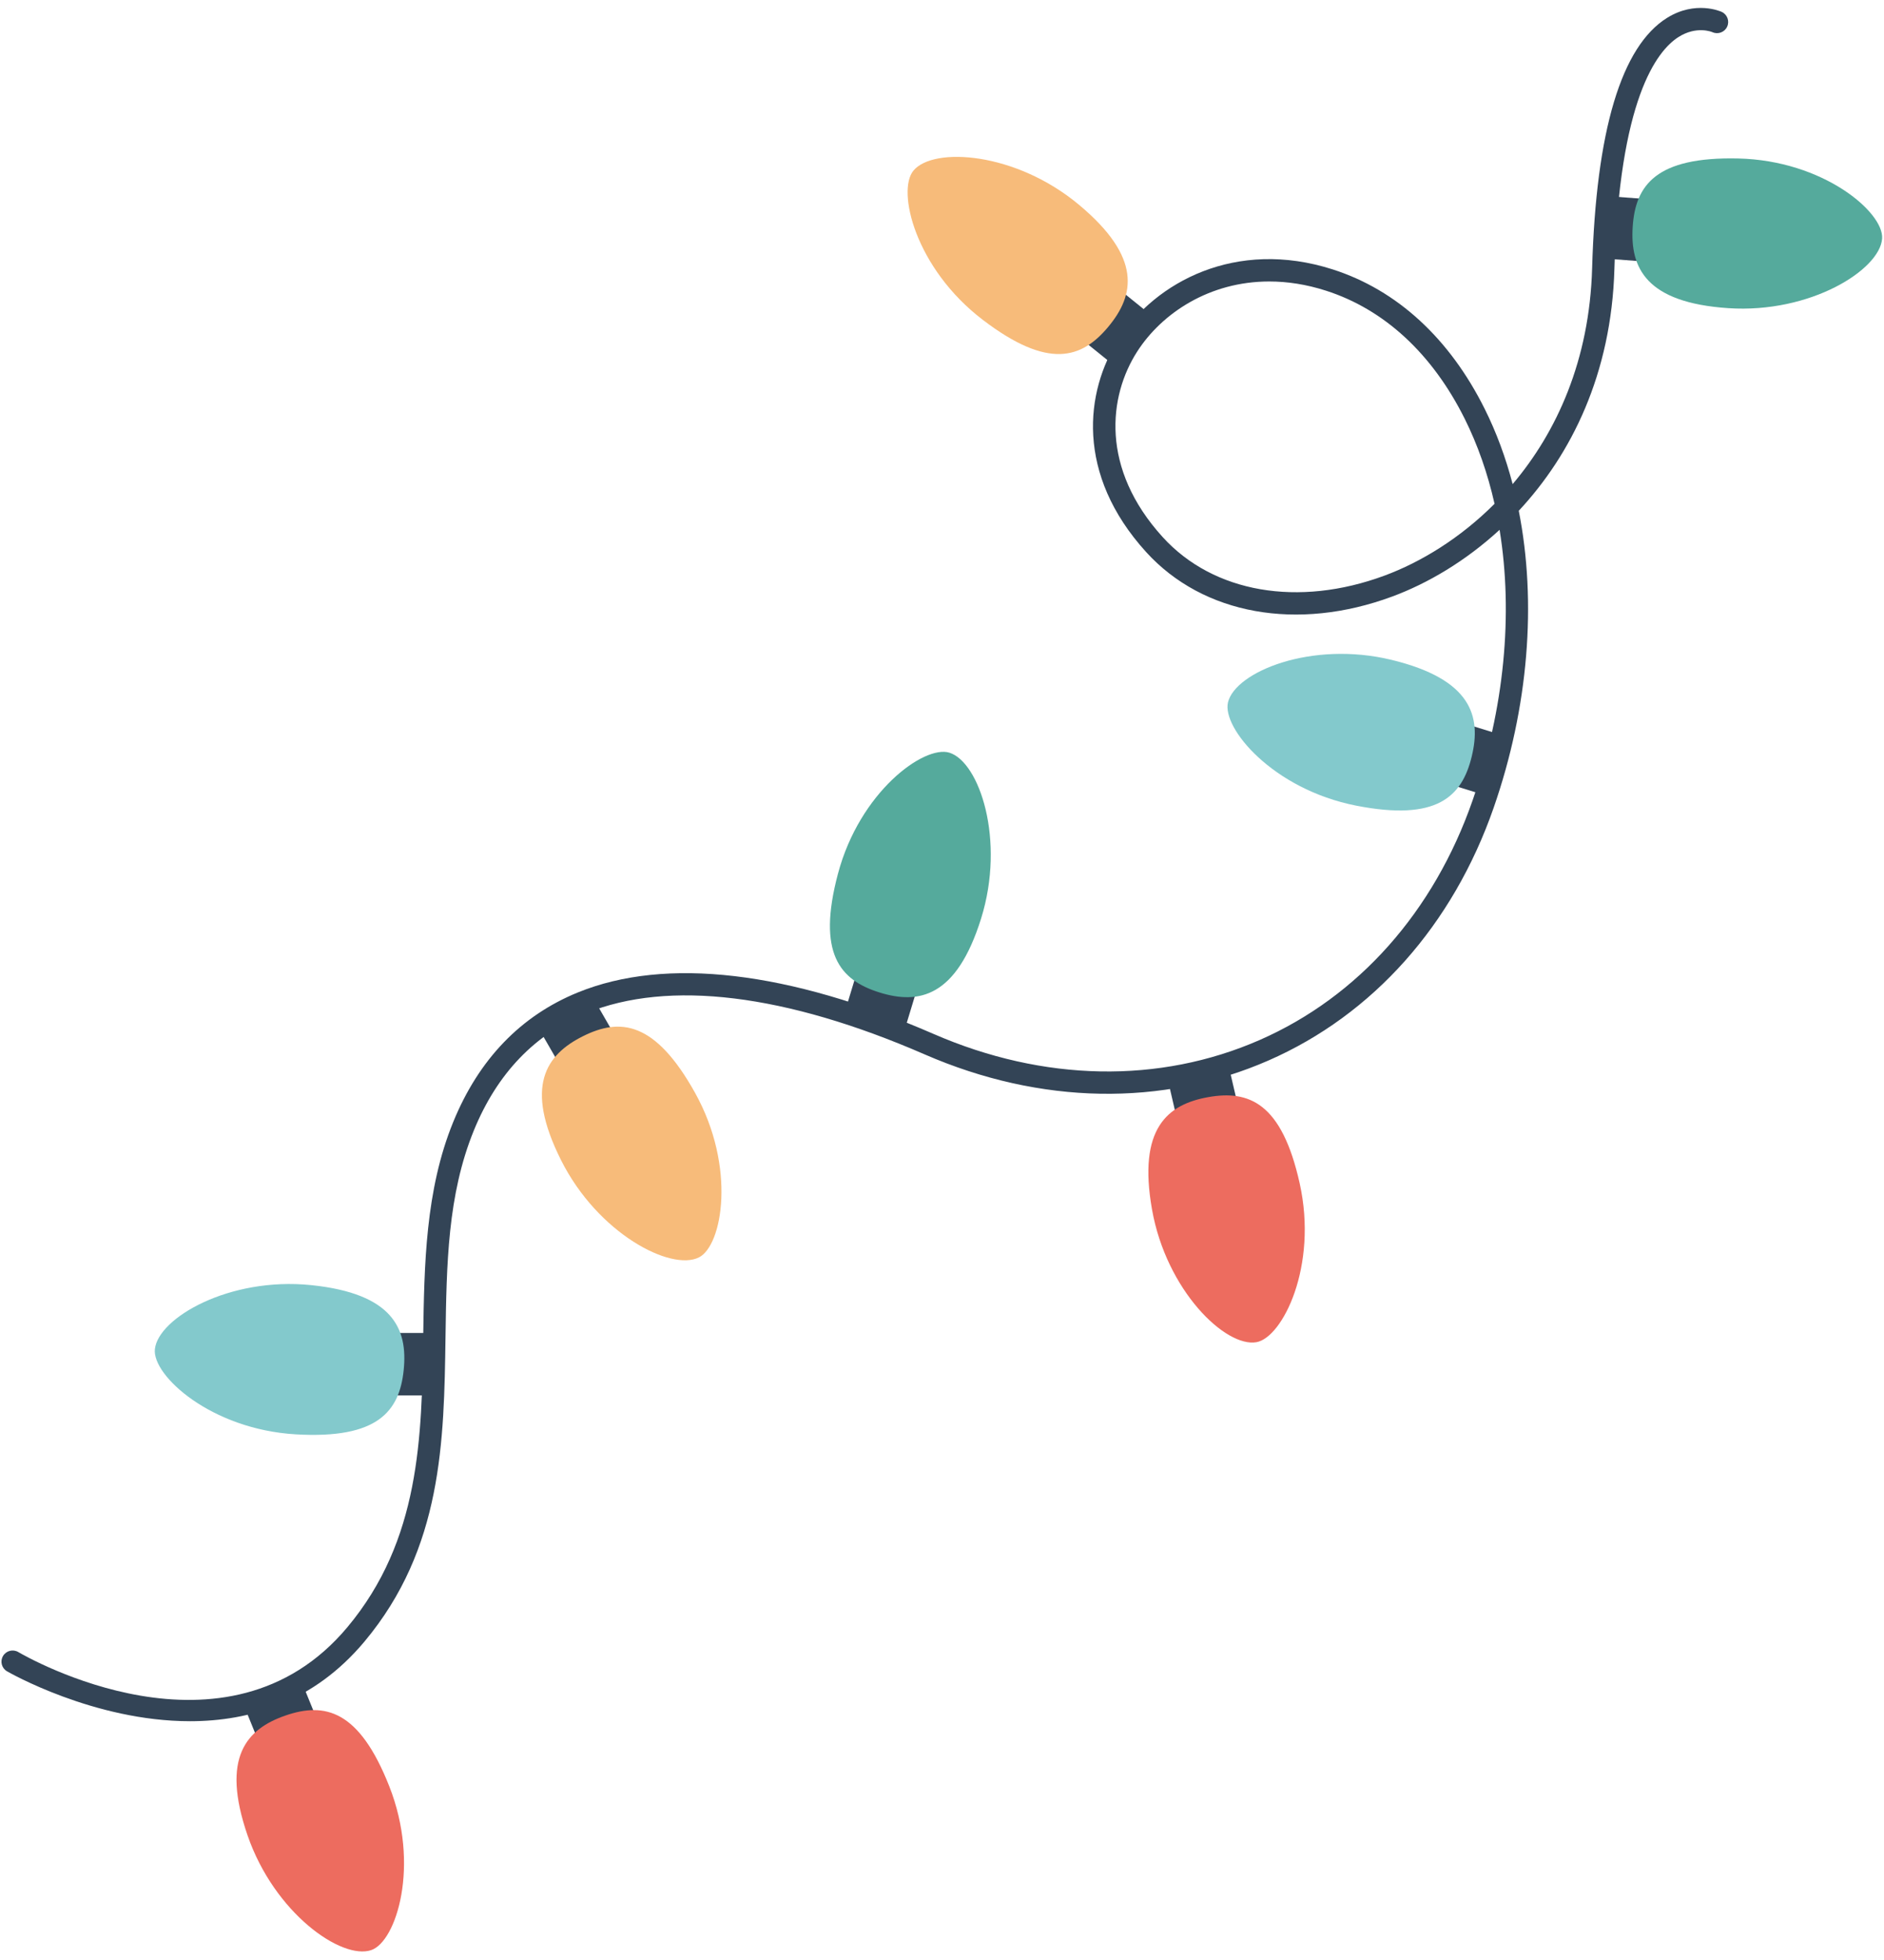 <?xml version="1.0" encoding="UTF-8"?><svg xmlns="http://www.w3.org/2000/svg" xmlns:xlink="http://www.w3.org/1999/xlink" height="432.8" preserveAspectRatio="xMidYMid meet" version="1.0" viewBox="45.2 44.4 416.1 432.8" width="416.1" zoomAndPan="magnify"><g><g id="change1_1"><path d="M 140.496 352.488 L 128.508 352.488 L 128.508 338.703 L 140.496 338.703 L 140.496 352.488" fill="#334456"/></g><g id="change1_2"><path d="M 169.742 281.105 L 163.75 270.727 L 175.688 263.832 L 181.68 274.215 L 169.742 281.105" fill="#334456"/></g><g id="change1_3"><path d="M 231.473 268.875 L 234.953 257.402 L 248.145 261.406 L 244.66 272.879 L 231.473 268.875" fill="#334456"/></g><g id="change1_4"><path d="M 305.527 293.133 L 302.812 281.453 L 316.238 278.332 L 318.953 290.008 L 305.527 293.133" fill="#334456"/></g><g id="change1_5"><path d="M 373.852 220.188 L 362.402 216.641 L 366.48 203.473 L 377.934 207.02 L 373.852 220.188" fill="#334456"/></g><g id="change1_6"><path d="M 291.898 125.605 L 282.566 118.086 L 291.215 107.352 L 300.547 114.871 L 291.898 125.605" fill="#334456"/></g><g id="change1_7"><path d="M 410.199 102.281 L 398.246 101.379 L 399.285 87.633 L 411.238 88.535 L 410.199 102.281" fill="#334456"/></g><g id="change1_8"><path d="M 103.066 430.773 L 98.543 419.672 L 111.309 414.473 L 115.832 425.57 L 103.066 430.773" fill="#334456"/></g><g id="change1_9"><path d="M 325.527 106.547 C 312.352 106.547 301.836 113.504 296.363 122.016 C 290.027 131.871 288.18 147.816 302.008 163 C 313.191 175.289 331.965 178.535 351.004 171.48 C 359.055 168.496 367.695 163.23 375.285 155.633 C 373.773 148.945 371.574 142.633 368.695 136.859 C 361.523 122.488 350.93 112.707 338.055 108.578 C 333.684 107.172 329.484 106.547 325.527 106.547 Z M 87.16 424.422 C 65.879 424.422 47.043 413.574 46.738 413.395 C 45.566 412.707 45.176 411.199 45.867 410.027 C 46.551 408.855 48.066 408.465 49.234 409.152 C 51.102 410.246 95.242 435.598 121.941 403.645 C 138.02 384.406 138.348 361.645 138.668 339.637 C 138.898 323.699 139.141 307.223 145.285 292.156 C 150.938 278.293 160.215 268.656 172.848 263.512 C 192.27 255.605 219.43 258.777 251.383 272.68 C 275.668 283.25 301.25 283.727 323.414 274.02 C 345.188 264.48 361.895 245.684 370.449 221.082 C 377.469 200.906 379.43 179.941 376.398 161.379 C 368.859 168.309 360.527 173.203 352.715 176.098 C 331.758 183.867 310.934 180.121 298.363 166.316 C 282.664 149.07 284.895 130.746 292.223 119.352 C 300.355 106.703 318.145 97.016 339.559 103.887 C 353.727 108.434 365.324 119.074 373.102 134.66 C 375.684 139.832 377.742 145.406 379.285 151.285 C 389.023 139.789 396.254 123.949 396.836 103.633 C 397.703 73.227 403.285 54.617 413.418 48.328 C 419.676 44.449 425.223 46.918 425.453 47.023 C 426.688 47.594 427.23 49.055 426.66 50.289 C 426.094 51.527 424.625 52.062 423.395 51.5 C 423.277 51.449 419.887 50.039 415.895 52.586 C 411.074 55.664 402.828 66.402 401.758 103.773 C 401.094 127 392.223 144.742 380.633 157.176 C 384.629 177.383 382.812 200.531 375.102 222.703 C 366.09 248.609 348.434 268.438 325.391 278.527 C 301.961 288.793 274.977 288.32 249.414 277.195 C 218.711 263.836 192.875 260.676 174.703 268.074 C 163.344 272.699 154.98 281.426 149.844 294.016 C 144.051 308.223 143.828 323.516 143.594 339.707 C 143.262 362.574 142.918 386.227 125.723 406.805 C 114.48 420.258 100.352 424.422 87.16 424.422" fill="#334456"/></g><g id="change2_1"><path d="M 99.863 449.594 C 93.949 432.398 99.637 426.133 108.281 423.156 C 116.934 420.184 124.523 421.898 131.184 438.816 C 138.051 456.262 132.727 473.055 127.207 474.953 C 120.664 477.207 105.777 466.785 99.863 449.594" fill="#ed6c5f"/></g><g id="change3_1"><path d="M 169.094 300.512 C 160.949 284.258 165.754 277.289 173.93 273.191 C 182.105 269.098 189.859 269.793 198.707 285.676 C 207.828 302.055 204.781 319.406 199.562 322.02 C 193.375 325.121 177.238 316.77 169.094 300.512" fill="#f7bb7a"/></g><g id="change4_1"><path d="M 261.879 247.219 C 256.449 264.57 248.156 266.25 239.426 263.52 C 230.695 260.789 225.602 254.902 230.266 237.332 C 235.074 219.211 249.316 208.844 254.891 210.586 C 261.496 212.652 267.305 229.867 261.879 247.219" fill="#55aa9c"/></g><g id="change3_2"><path d="M 283.477 89.59 C 297.441 101.23 295.824 109.535 289.969 116.562 C 284.113 123.586 276.73 126.051 262.27 115.027 C 247.355 103.664 243.211 86.547 246.949 82.062 C 251.383 76.746 269.512 77.945 283.477 89.59" fill="#f7bb7a"/></g><g id="change5_1"><path d="M 352.512 190.086 C 370.184 194.363 372.402 202.531 370.246 211.422 C 368.098 220.309 362.559 225.777 344.719 222.277 C 326.32 218.664 315.043 205.133 316.414 199.461 C 318.047 192.734 334.844 185.809 352.512 190.086" fill="#83c9cc"/></g><g id="change4_2"><path d="M 426.906 112.438 C 408.766 111.227 405.188 103.559 405.801 94.434 C 406.406 85.305 410.934 78.973 429.109 79.391 C 447.855 79.82 461.27 91.234 460.883 97.062 C 460.422 103.965 445.047 113.648 426.906 112.438" fill="#55aa9c"/></g><g id="change2_2"><path d="M 299.633 311.438 C 296.465 293.531 303.055 288.227 312.059 286.633 C 321.066 285.035 328.297 287.914 332.246 305.66 C 336.316 323.965 328.449 339.723 322.699 340.738 C 315.883 341.945 302.801 329.34 299.633 311.438" fill="#ed6c5f"/></g><g id="change5_2"><path d="M 113.906 328.137 C 131.992 329.992 135.293 337.781 134.359 346.883 C 133.426 355.98 128.676 362.148 110.527 361.086 C 91.809 359.988 78.809 348.102 79.406 342.297 C 80.109 335.41 95.82 326.281 113.906 328.137" fill="#83c9cc"/></g></g></svg>